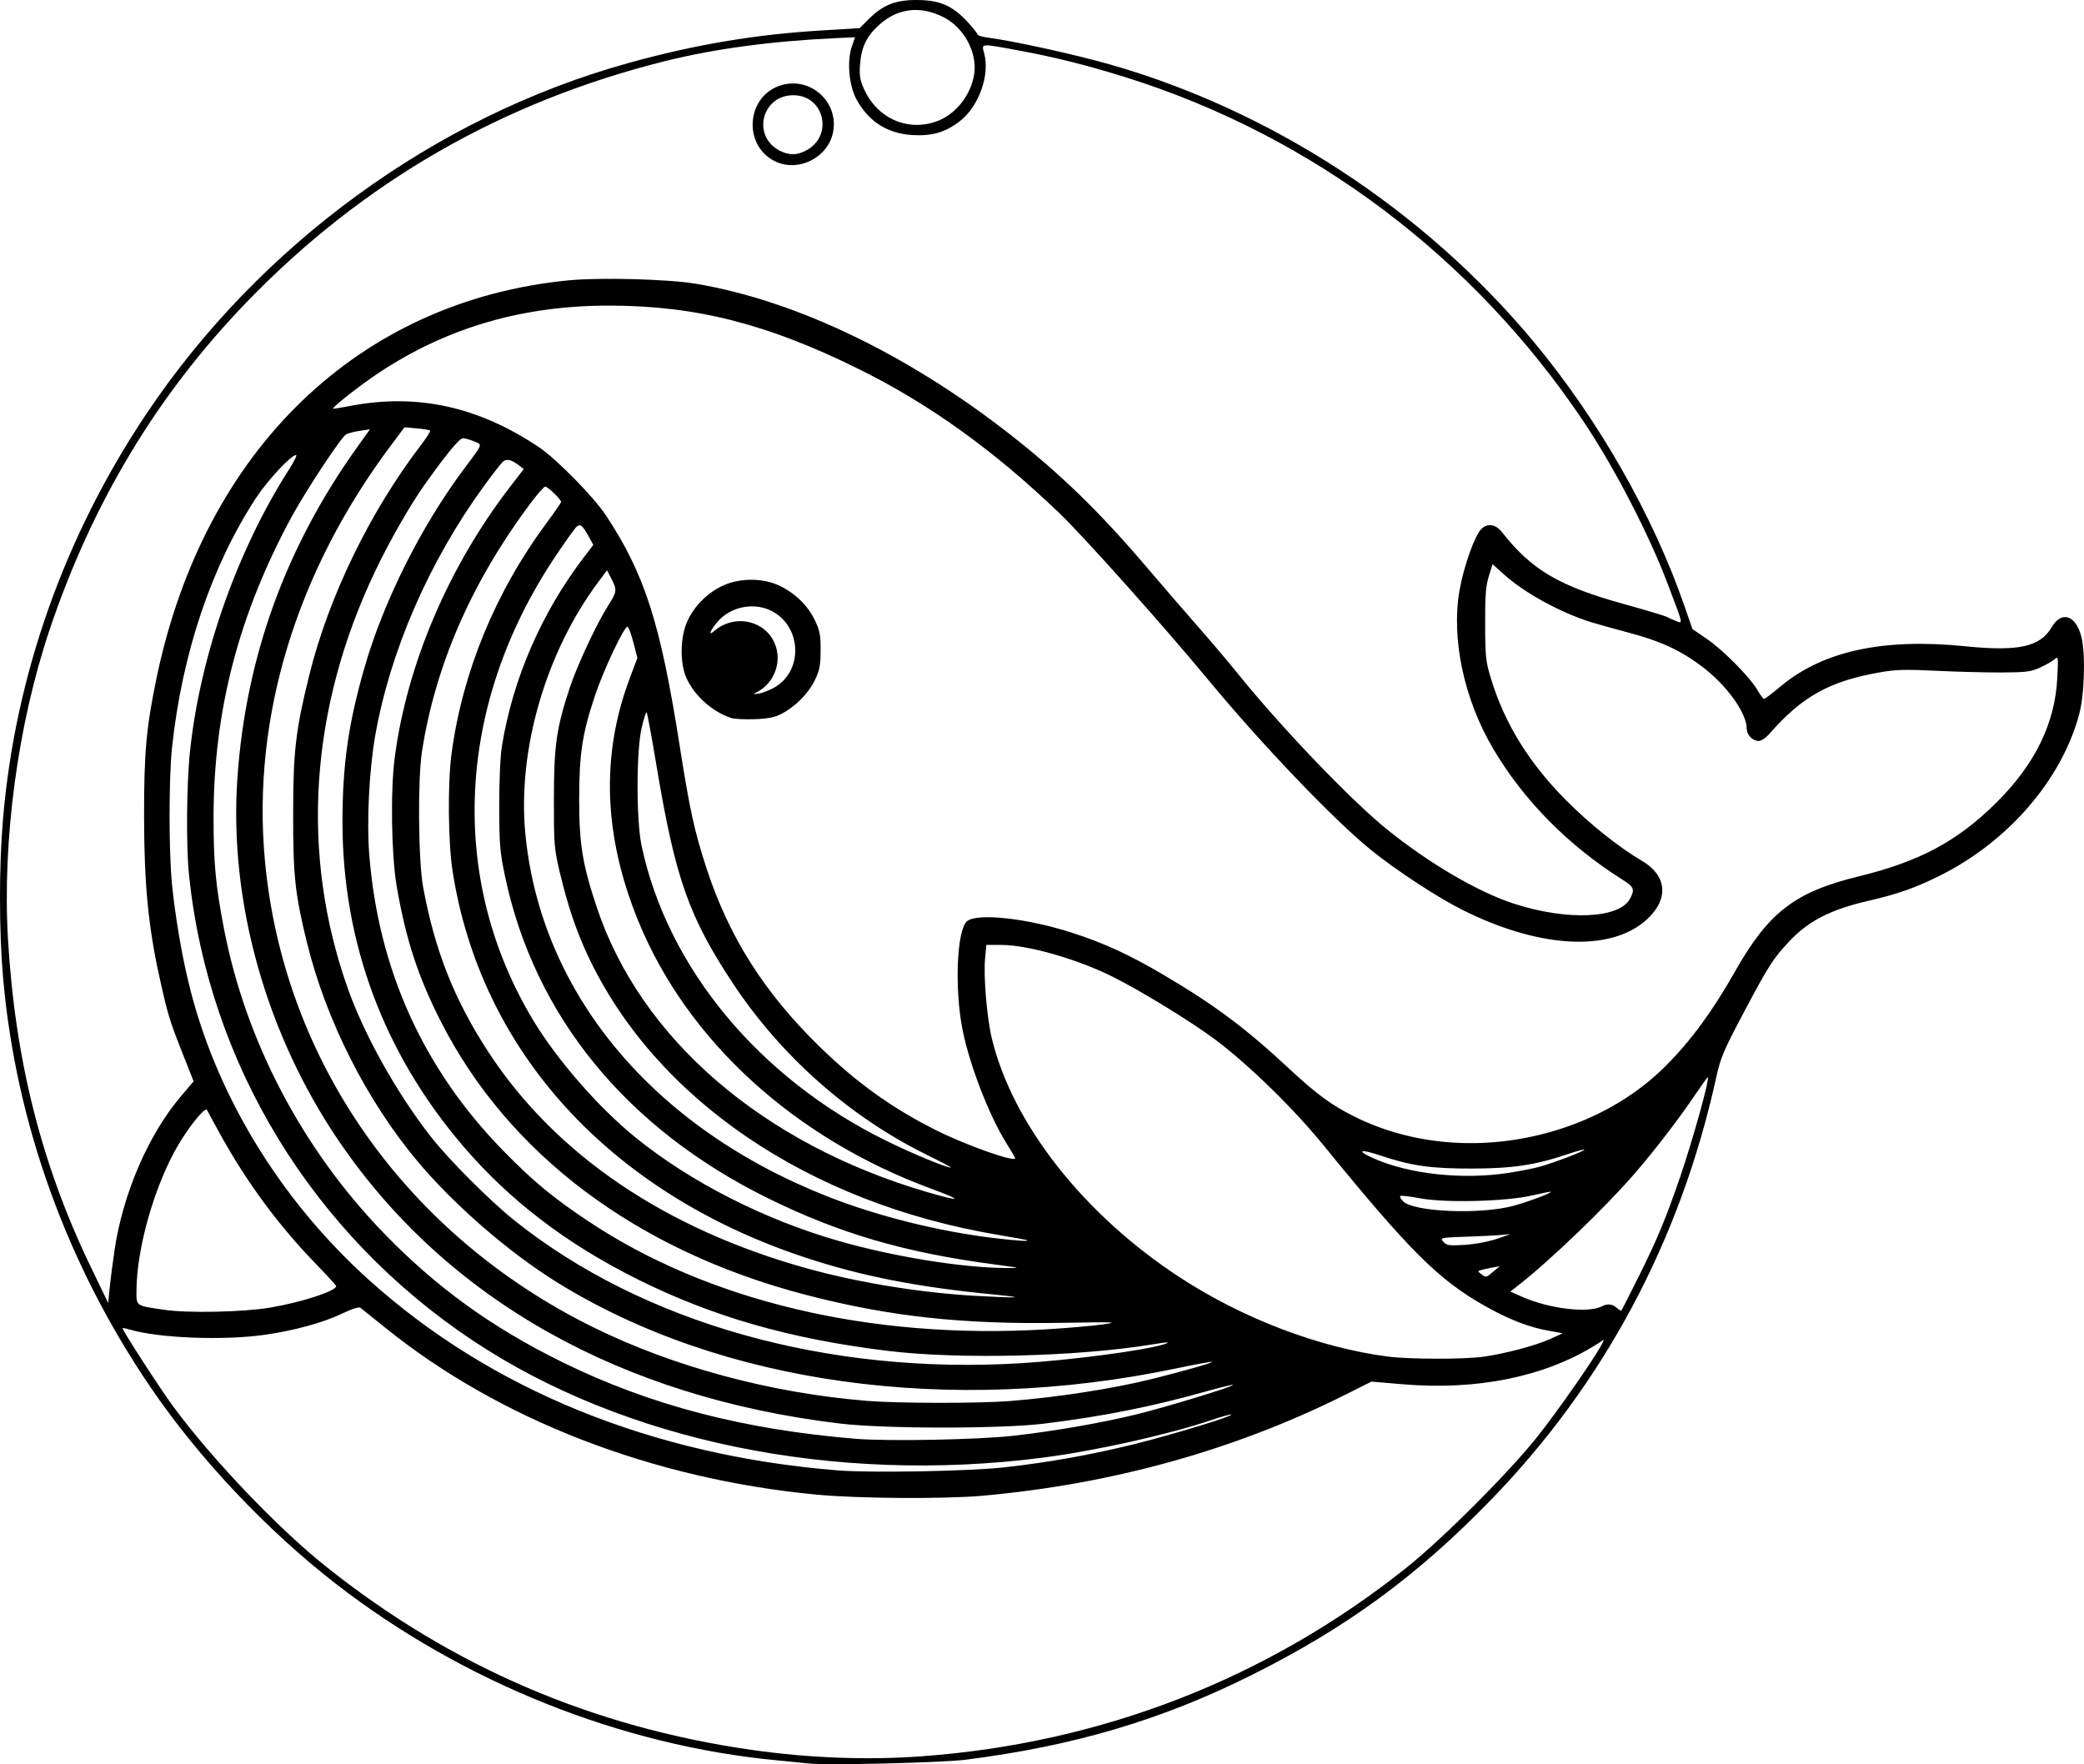 <?xml version="1.0" encoding="UTF-8" standalone="no"?>
<!-- Created with Inkscape (http://www.inkscape.org/) -->

<svg
   version="1.1"
   id="svg362"
   width="158.619"
   height="134.27"
   viewBox="0 0 158.619 134.27"
   sodipodi:docname="Luxury_Blub_logo_vector.svg"
   inkscape:version="1.2.2 (b0a8486541, 2022-12-01)"
   xmlns:inkscape="http://www.inkscape.org/namespaces/inkscape"
   xmlns:sodipodi="http://sodipodi.sourceforge.net/DTD/sodipodi-0.dtd"
   xmlns="http://www.w3.org/2000/svg"
   xmlns:svg="http://www.w3.org/2000/svg">
  <defs
     id="defs366" />
  <sodipodi:namedview
     id="namedview364"
     pagecolor="#ffffff"
     bordercolor="#000000"
     borderopacity="0.25"
     inkscape:showpageshadow="2"
     inkscape:pageopacity="0.0"
     inkscape:pagecheckerboard="0"
     inkscape:deskcolor="#d1d1d1"
     showgrid="false"
     inkscape:zoom="7.5699788"
     inkscape:cx="69.683155"
     inkscape:cy="61.95526"
     inkscape:window-width="1908"
     inkscape:window-height="1047"
     inkscape:window-x="0"
     inkscape:window-y="0"
     inkscape:window-maximized="1"
     inkscape:current-layer="g368" />
  <g
     inkscape:groupmode="layer"
     inkscape:label="Image"
     id="g368"
     transform="translate(-63.295,-103.462)">
    <path
       style="fill:#000000;stroke-width:0.16"
       d="m 124.882,237.68 c -0.308,-0.035 -1.388,-0.142 -2.4,-0.237 -11.889,-1.116 -23.948,-5.936 -33.629,-13.444 -5.243,-4.066 -10.368,-9.493 -14.04,-14.867 -6.416,-9.391 -10.315,-20.191 -11.282,-31.245 -0.313,-3.579 -0.316,-8.481 -0.007,-12.107 0.926,-10.876 4.657,-21.443 10.848,-30.725 8.634,-12.945 22.057,-22.728 36.775,-26.802 5.103,-1.413 9.659,-2.176 14.816,-2.482 l 2.76,-0.164 0.68,-0.68 c 1.088,-1.087 2.025,-1.464 3.64,-1.465 1.738,-9.6e-4 2.698,0.4 3.832,1.6 0.444,0.47 0.808,0.924 0.808,1.009 0,0.085 0.378,0.202 0.84,0.261 1.853,0.234 6.499,1.254 9.188,2.016 12.35,3.502 23.964,11.091 32.304,21.108 4.948,5.943 9.114,13.249 11.506,20.18 l 0.587,1.7 1.093,0.747 c 1.247,0.852 3.312,2.942 3.867,3.914 0.206,0.361 0.429,0.656 0.496,0.657 0.067,6.4e-4 0.627,-0.423 1.245,-0.942 3.214,-2.699 7.81,-3.698 14.082,-3.063 4.028,0.408 5.689,0.043 6.554,-1.439 0.75,-1.286 1.841,-0.948 2.266,0.702 0.331,1.286 0.244,4.4 -0.165,5.92 -1.336,4.963 -5.372,9.651 -10.54,12.243 -1.904,0.955 -3.214,1.418 -5.553,1.96 -2.869,0.666 -4.539,1.532 -6.016,3.12 -1.207,1.298 -1.532,1.807 -3.372,5.277 -1.608,3.032 -1.806,3.501 -2.159,5.101 -2.734,12.387 -8.542,23.249 -17.183,32.136 -5.619,5.779 -10.989,9.703 -18.188,13.292 -6.848,3.414 -13.509,5.384 -21.732,6.429 -1.816,0.231 -10.576,0.443 -11.92,0.289 z m 8.56,-0.549 c 13.673,-0.994 26.299,-5.902 36.88,-14.337 2.777,-2.214 7.775,-7.212 9.979,-9.979 1.521,-1.909 4.357,-5.975 4.896,-7.018 l 0.196,-0.378 -0.695,0.432 c -3.873,2.405 -8.994,3.442 -14.631,2.965 l -2.386,-0.202 -1.955,0.98 c -8.415,4.218 -17.744,6.819 -27.643,7.706 -2.906,0.26 -9.484,0.217 -12.64,-0.084 -12.519,-1.192 -24.189,-5.717 -32.876,-12.745 -0.907,-0.734 -1.734,-1.398 -1.837,-1.475 -0.118,-0.088 -0.63,0.073 -1.383,0.435 -1.446,0.696 -3.652,1.301 -5.909,1.622 -3.12,0.443 -8.008,0.257 -10.225,-0.39 -0.302,-0.088 -0.569,-0.141 -0.592,-0.118 -0.073,0.073 2.859,4.605 3.851,5.952 2.941,3.996 7.972,9.271 11.611,12.174 9.554,7.623 20.3,12.249 32.48,13.981 4.317,0.614 8.763,0.78 12.88,0.481 z m 6.296,-21.992 c 3.348,-0.371 6.596,-0.951 9.864,-1.761 2.92,-0.725 7.529,-2.127 7.404,-2.253 -0.038,-0.038 -0.693,0.142 -1.456,0.4 -3.311,1.119 -8.892,2.364 -12.913,2.88 -15.854,2.035 -31.81,-1.241 -43.323,-8.894 -12.223,-8.125 -20.135,-21.081 -21.628,-35.416 -0.232,-2.223 -0.195,-6.953 0.073,-9.479 0.77,-7.258 3.586,-15.26 7.545,-21.441 0.38,-0.594 0.616,-1.08 0.523,-1.08 -0.377,0 -2.175,1.93 -3.056,3.28 -3.383,5.182 -5.612,11.806 -6.38,18.96 -0.253,2.352 -0.252,7.997 0,10.48 0.239,2.348 0.691,5.045 1.22,7.28 2.007,8.484 6.902,16.59 13.747,22.764 9.282,8.373 21.582,13.375 35.684,14.511 2.533,0.204 9.99,0.069 12.696,-0.231 z m 0.664,-2.4 c 3.077,-0.348 6.661,-0.968 9.313,-1.611 2.283,-0.554 7.536,-2.157 7.426,-2.267 -0.032,-0.032 -0.949,0.192 -2.039,0.498 -4.154,1.166 -7.832,1.898 -12.301,2.449 -3.307,0.408 -12.181,0.405 -15.598,-0.005 -16.649,-1.997 -29.837,-9.411 -38.041,-21.388 -5.596,-8.169 -8.447,-18.296 -7.8,-27.703 0.636,-9.238 3.668,-17.606 9.156,-25.268 l 0.936,-1.307 -0.766,0.115 c -0.421,0.063 -0.891,0.181 -1.043,0.263 -0.37,0.198 -3.08,4.299 -4.163,6.3 -4.022,7.43 -5.919,14.719 -5.932,22.8 -0.006,3.494 0.157,5.244 0.794,8.542 1.647,8.527 5.949,16.728 12.129,23.122 4.009,4.147 8.231,7.203 13.609,9.848 6.669,3.28 13.825,5.147 22.4,5.844 2.428,0.197 9.307,0.064 11.92,-0.232 z m -0.223,-2.648 c 3.683,-0.292 7.863,-0.943 10.863,-1.692 2.372,-0.592 4.576,-1.222 4.508,-1.289 -0.033,-0.033 -1.24,0.188 -2.684,0.491 -17.293,3.623 -34.689,1.208 -47.185,-6.55 -3.661,-2.273 -7.817,-5.878 -10.599,-9.195 -3.873,-4.616 -6.972,-10.745 -8.425,-16.658 -0.908,-3.696 -1.055,-5.076 -1.05,-9.822 0.005,-4.733 0.184,-6.282 1.206,-10.446 1.478,-6.022 4.645,-12.544 8.588,-17.684 0.392,-0.511 0.675,-0.968 0.629,-1.014 -0.046,-0.046 -0.504,-0.122 -1.017,-0.167 l -0.933,-0.083 -1.059,1.417 c -7.171,9.593 -10.537,20.635 -9.575,31.417 1.364,15.308 10.713,28.63 25.035,35.678 6.11,3.007 13.49,4.989 20.8,5.586 2.361,0.193 8.53,0.2 10.897,0.012 z m 0.863,-2.88 c 3.753,-0.231 9.276,-0.958 10.8,-1.422 0.653,-0.199 0.353,-0.204 -0.8,-0.013 -5.655,0.936 -14.693,1.162 -20.122,0.505 -7.469,-0.905 -13.384,-2.599 -19.164,-5.487 -5.376,-2.687 -9.698,-5.993 -13.222,-10.116 -6.046,-7.074 -9.173,-15.484 -9.173,-24.677 0,-4.305 0.454,-7.487 1.674,-11.724 1.458,-5.065 4.316,-10.769 7.587,-15.142 1.462,-1.954 1.41,-1.81 0.756,-2.083 -0.312,-0.13 -0.696,-0.237 -0.854,-0.237 -0.264,0 -1.324,1.291 -2.954,3.6 -1.079,1.527 -2.592,4.172 -3.662,6.4 -5.055,10.523 -5.789,21.707 -2.1,31.985 1.269,3.536 3.724,7.905 6.274,11.165 1.382,1.767 4.513,4.902 6.405,6.411 9.767,7.795 23.808,11.741 38.555,10.835 z m 35.141,-0.489 c 1.684,-0.234 3.99,-0.847 5.125,-1.363 l 0.934,-0.424 -1.12,-0.202 c -1.482,-0.267 -2.99,-0.855 -4.776,-1.86 -3.546,-1.996 -5.735,-4.174 -12.34,-12.276 -2.285,-2.803 -5.712,-6.143 -8.241,-8.032 -1.803,-1.347 -5.662,-3.71 -7.777,-4.763 -2.731,-1.359 -6.434,-2.417 -8.483,-2.423 l -1.137,-0.003 -0.095,1.015 c -0.13,1.39 0.138,4.553 0.517,6.118 1.582,6.525 7.013,13.417 14.331,18.19 4.81,3.137 10.629,5.345 15.846,6.014 1.609,0.206 5.764,0.212 7.216,0.01 z m -33.369,-2.08 c 1.622,-0.095 3.596,-0.264 4.388,-0.376 1.31,-0.184 1.036,-0.196 -3.04,-0.126 -7.608,0.13 -13.176,-0.477 -19.52,-2.126 -12.863,-3.344 -22.675,-10.703 -27.825,-20.868 -1.721,-3.396 -2.642,-6.23 -3.331,-10.251 -0.403,-2.352 -0.478,-7.235 -0.149,-9.76 0.923,-7.088 4.099,-14.545 8.784,-20.626 l 1.037,-1.346 -0.378,-0.292 c -0.548,-0.423 -0.92,-0.511 -1.196,-0.282 -0.133,0.111 -0.776,0.934 -1.429,1.829 -4.187,5.746 -7.165,12.575 -8.303,19.045 -0.458,2.604 -0.652,6.509 -0.45,9.058 0.693,8.738 4.115,16.298 10.188,22.511 2.276,2.328 3.767,3.565 6.493,5.382 9.124,6.082 21.468,9.007 34.732,8.228 z m -58.972,-1.658 c 2.396,-0.403 5.04,-1.262 5.04,-1.638 0,-0.056 -0.706,-0.829 -1.569,-1.717 -2.785,-2.867 -5.209,-6.148 -7.215,-9.765 -0.534,-0.963 -1.004,-1.827 -1.045,-1.92 -0.119,-0.271 -1.28,1.13 -2.159,2.605 -1.809,3.035 -3.209,7.906 -3.212,11.175 -0.002,1.157 -0.077,1.107 2.159,1.431 1.781,0.258 5.98,0.168 8,-0.171 z m 101.389,-0.107 c 0.407,-0.214 0.793,-0.171 1.119,0.124 0.161,0.146 0.321,0.236 0.355,0.2 0.034,-0.036 0.635,-1.218 1.337,-2.626 1.38,-2.769 2.061,-4.408 3.143,-7.567 0.98,-2.863 2.277,-7.553 2.088,-7.553 -0.034,0 -0.436,0.558 -0.894,1.24 -1.231,1.833 -3.055,4.213 -4.621,6.032 -2.238,2.599 -6.499,6.693 -8.952,8.601 l -0.556,0.433 0.893,0.395 c 2.088,0.923 5.04,1.273 6.09,0.722 z M 72.013,198.596 c 0.652,-4.317 2.567,-8.759 5.03,-11.67 l 0.989,-1.168 -0.831,-2.099 c -0.996,-2.515 -1.126,-2.94 -1.745,-5.724 -0.874,-3.927 -1.189,-7.178 -1.195,-12.32 -0.006,-4.904 0.168,-6.814 0.967,-10.629 3.622,-17.3 15.384,-28.631 31.336,-30.187 2.387,-0.233 7.582,-0.096 9.678,0.255 7.867,1.318 16.7,5.64 24.722,12.097 3.592,2.891 6.367,5.646 9.976,9.904 0.932,1.1 2.517,2.936 3.523,4.08 1.005,1.144 2.349,2.728 2.986,3.52 3.329,4.138 8.674,9.722 11.436,11.948 3.218,2.593 6.903,4.746 9.651,5.639 4.051,1.316 8.041,1.137 8.834,-0.396 0.367,-0.709 0.295,-0.881 -0.604,-1.447 -4.111,-2.59 -7.497,-6.02 -9.817,-9.947 -2.227,-3.768 -3.208,-8.384 -2.565,-12.061 0.317,-1.813 1.151,-4.16 1.658,-4.666 0.467,-0.467 1.088,-0.376 1.564,0.229 2.273,2.893 4.37,4.124 9.377,5.506 1.588,0.438 3.02,0.868 3.184,0.956 0.164,0.087 0.487,0.231 0.719,0.319 0.513,0.195 0.546,0.335 -0.675,-2.88 -1.433,-3.772 -4.026,-8.779 -6.339,-12.24 -8.38,-12.539 -20.641,-21.783 -34.806,-26.242 -2.945,-0.927 -5.453,-1.558 -8.23,-2.07 -2.942,-0.543 -2.843,-0.55 -2.637,0.192 0.457,1.651 -0.383,4.031 -1.824,5.17 -1.084,0.857 -2.126,1.166 -3.628,1.076 -1.906,-0.114 -3.343,-1.028 -4.259,-2.711 -0.576,-1.058 -0.74,-2.9 -0.358,-4.02 l 0.243,-0.713 -1.463,0.067 c -4.854,0.222 -9.233,0.811 -12.983,1.746 -12.442,3.102 -23.068,9.227 -31.895,18.385 -6.787,7.042 -11.702,15.218 -14.957,24.881 -2.424,7.197 -3.614,16.042 -3.171,23.575 0.542,9.22 2.555,17.179 6.317,24.97 l 1.306,2.705 0.12,-1.185 c 0.066,-0.652 0.233,-1.932 0.371,-2.844 z m 50.389,-82.805 c -2.636,-1.162 -2.342,-5.118 0.436,-5.866 2.313,-0.623 4.437,1.498 3.815,3.808 -0.477,1.771 -2.585,2.792 -4.251,2.057 z m 2.313,-0.911 c 2.016,-1.133 1.309,-4.124 -0.986,-4.17 -2.445,-0.049 -3.251,3.116 -1.075,4.225 0.725,0.37 1.335,0.353 2.061,-0.055 z m 14.327,87.116 c -5.927,-0.571 -10.197,-1.41 -14.56,-2.86 -14.799,-4.917 -24.61,-15.691 -26.738,-29.361 -0.344,-2.209 -0.384,-6.689 -0.08,-8.96 0.831,-6.206 3.349,-12.316 7.234,-17.553 0.607,-0.818 1.103,-1.538 1.103,-1.599 0,-0.188 -1.011,-1.167 -1.205,-1.167 -0.1,0 -0.65,0.63 -1.221,1.4 -4.419,5.954 -7.141,12.21 -8.162,18.76 -0.333,2.136 -0.281,8.323 0.087,10.32 0.889,4.829 2.38,8.597 4.972,12.56 5.106,7.808 13.468,13.478 24.296,16.476 3.868,1.071 8.61,1.842 12.753,2.074 3.339,0.187 3.988,0.149 1.52,-0.089 z m 37.92,-1.759 0.48,-0.407 -0.56,0.104 c -0.308,0.057 -0.691,0.141 -0.851,0.187 -0.281,0.08 -0.281,0.09 0,0.303 0.378,0.286 0.37,0.288 0.931,-0.187 z m -38.08,-0.556 c -6.733,-0.892 -11.708,-2.349 -17.12,-5.015 -10.785,-5.312 -17.782,-13.87 -20.024,-24.491 -0.395,-1.872 -0.44,-2.409 -0.445,-5.36 -0.003,-1.949 0.079,-3.799 0.202,-4.56 0.829,-5.121 3.011,-10.149 6.24,-14.381 l 0.718,-0.941 -0.273,-0.499 c -0.542,-0.991 -0.698,-1.131 -0.992,-0.887 -0.145,0.121 -0.911,1.193 -1.702,2.384 -7.482,11.263 -8.08,24.455 -1.597,35.2 1.83,3.032 4.99,6.648 7.793,8.916 4.186,3.387 9.787,6.239 15.44,7.859 4.182,1.199 9.356,2.038 12.72,2.063 1.232,0.009 1.196,-0.002 -0.96,-0.287 z m 38.48,-1.974 c 0.66,-0.225 1.02,-0.367 0.8,-0.316 -0.22,0.052 -1.501,0.132 -2.847,0.178 -2.434,0.084 -2.445,0.086 -2.16,0.404 0.258,0.288 0.425,0.311 1.647,0.231 0.828,-0.054 1.829,-0.249 2.56,-0.498 z m -35.92,0.14 c -0.088,-0.034 -1.06,-0.213 -2.16,-0.397 -14.502,-2.428 -26.168,-10.38 -31.273,-21.318 -0.868,-1.859 -1.526,-3.821 -2.107,-6.279 -0.43,-1.822 -0.453,-2.108 -0.449,-5.6 0.005,-4.055 0.194,-5.38 1.204,-8.44 0.558,-1.69 2.063,-4.912 2.923,-6.257 0.677,-1.058 0.692,-1.181 0.251,-2.045 l -0.331,-0.648 -0.64,0.855 c -4.015,5.359 -6.188,12.821 -5.582,19.175 1.16,12.179 9.737,22.446 23.118,27.675 3.764,1.471 8.33,2.608 12.503,3.114 1.731,0.21 2.85,0.282 2.543,0.163 z m 37.04,-2.612 c 1.151,-0.312 2.935,-0.982 2.844,-1.068 -0.024,-0.023 -0.656,0.102 -1.404,0.276 -1.985,0.464 -6.608,0.583 -8.538,0.22 -0.78,-0.147 -1.46,-0.225 -1.511,-0.173 -0.051,0.051 0.047,0.233 0.218,0.404 0.814,0.812 5.892,1.019 8.391,0.342 z m -44.286,-1.294 c -10.463,-3.848 -18.615,-11.299 -22.33,-20.407 -2.634,-6.459 -2.847,-12.579 -0.643,-18.441 l 0.586,-1.559 -0.304,-1.171 c -0.167,-0.644 -0.368,-1.184 -0.447,-1.2 -0.25,-0.051 -1.813,3.259 -2.481,5.252 -0.966,2.884 -1.202,4.442 -1.2,7.919 0.002,3.376 0.256,4.926 1.338,8.176 3.325,9.988 12.638,18.02 25.125,21.671 2.652,0.775 2.815,0.665 0.354,-0.24 z m 43.886,-1.209 c 0.88,-0.132 1.996,-0.354 2.48,-0.494 1.156,-0.333 3.399,-1.198 3.318,-1.279 -0.035,-0.035 -0.58,0.112 -1.21,0.326 -2.473,0.841 -4.213,1.106 -7.308,1.114 -3.17,0.008 -4.656,-0.205 -7.057,-1.012 -1.514,-0.509 -1.804,-0.358 -0.458,0.237 2.722,1.204 6.719,1.637 10.235,1.109 z m -44.329,-1.422 c -5.842,-2.889 -11.05,-7.511 -14.709,-13.056 -3.317,-5.027 -4.352,-7.968 -5.756,-16.369 -0.38,-2.271 -0.728,-4.167 -0.774,-4.213 -0.046,-0.046 -0.216,0.48 -0.378,1.169 -0.418,1.783 -0.42,7.06 -0.004,9.013 1.977,9.27 8.937,17.662 18.59,22.417 1.985,0.978 4.529,2.034 4.951,2.056 0.083,0.004 -0.781,-0.453 -1.92,-1.016 z m 6.809,0.3 c 0,-0.046 -0.288,-0.54 -0.641,-1.098 -1.324,-2.096 -2.832,-5.989 -3.367,-8.69 -0.619,-3.127 -0.432,-7.606 0.344,-8.248 0.777,-0.642 4.562,-0.228 7.983,0.875 2.439,0.786 4.348,1.663 6.923,3.179 3.944,2.322 6.282,4.067 9.637,7.193 2.033,1.894 3.178,2.737 4.88,3.592 4.697,2.36 10.446,2.701 15.837,0.939 3.091,-1.01 5.804,-2.644 7.924,-4.771 1.934,-1.941 3.545,-4.138 5.279,-7.198 2.547,-4.496 4.554,-6.038 9.404,-7.221 4.619,-1.127 7.502,-2.668 10.452,-5.587 2.961,-2.93 4.493,-6.057 4.664,-9.52 0.081,-1.636 0.075,-1.673 -0.218,-1.411 -0.165,0.148 -0.661,0.431 -1.101,0.63 -0.7,0.316 -1.07,0.363 -2.96,0.369 -1.188,0.004 -3.42,-0.054 -4.96,-0.13 -2.309,-0.113 -3.056,-0.092 -4.262,0.119 -3.847,0.675 -5.934,1.839 -8.432,4.703 -0.249,0.286 -0.604,0.52 -0.787,0.52 -0.473,0 -0.919,-0.457 -0.921,-0.945 -0.004,-1.199 -1.54,-3.324 -3.424,-4.737 -1.64,-1.23 -3.139,-1.921 -5.56,-2.561 -1.174,-0.311 -2.494,-0.68 -2.934,-0.82 -2.312,-0.738 -4.982,-2.202 -6.513,-3.573 l -0.913,-0.818 -0.286,0.927 c -0.23,0.744 -0.285,1.465 -0.277,3.647 0.009,2.499 0.045,2.837 0.451,4.159 1.047,3.415 2.883,6.387 5.695,9.219 1.821,1.835 4.012,3.584 5.805,4.636 1.777,1.043 2.032,2.683 0.647,4.164 -2.614,2.795 -8.209,2.623 -14.328,-0.441 -1.903,-0.952 -5.043,-3.01 -6.957,-4.559 -2.832,-2.292 -8.346,-8.058 -12.447,-13.019 -3.296,-3.987 -9.371,-10.79 -11.235,-12.581 -4.995,-4.801 -9.914,-8.337 -15.32,-11.01 -6.941,-3.433 -12.371,-4.814 -18.96,-4.822 -6.586,-0.008 -12.324,1.659 -17.52,5.09 -1.497,0.989 -3.745,2.763 -3.5,2.763 0.077,-2e-5 0.68,-0.102 1.34,-0.227 5.066,-0.959 9.71,0.064 14.32,3.155 1.327,0.89 4.173,3.792 5.105,5.206 2.948,4.472 4.137,8.196 5.603,17.546 0.757,4.826 1.118,6.476 2.031,9.274 1.711,5.247 4.414,9.506 8.644,13.623 2.811,2.736 5.474,4.643 8.84,6.333 2.284,1.146 6.017,2.465 6.017,2.126 z m -21.6,-33.497 c -1.438,-0.472 -2.786,-1.669 -3.413,-3.031 -0.526,-1.144 -0.491,-3.161 0.076,-4.372 0.541,-1.154 1.525,-2.136 2.673,-2.668 1.319,-0.612 3.1,-0.605 4.369,0.017 1.19,0.583 2.147,1.533 2.67,2.65 0.358,0.763 0.423,1.118 0.417,2.265 -0.006,1.144 -0.077,1.504 -0.444,2.263 -0.486,1.007 -1.482,2.01 -2.533,2.554 -0.528,0.273 -1.024,0.371 -2.056,0.407 -0.748,0.026 -1.54,-0.012 -1.76,-0.085 z m 3.305,-2.346 c 2.276,-1.334 1.999,-4.878 -0.462,-5.906 -1.342,-0.561 -3.013,-0.149 -3.934,0.968 -0.547,0.664 -0.686,1.069 -0.229,0.668 1.397,-1.225 3.554,-0.93 4.456,0.608 0.867,1.48 0.216,3.434 -1.376,4.126 -0.132,0.057 0.007,0.067 0.309,0.021 0.302,-0.046 0.858,-0.264 1.236,-0.486 z m 12.248,-43.043 c 1.482,-0.505 2.683,-1.991 2.928,-3.621 0.247,-1.644 -0.774,-3.542 -2.328,-4.33 -1.751,-0.887 -3.45,-0.7 -4.854,0.536 -0.987,0.869 -1.409,1.723 -1.504,3.045 -0.064,0.891 -0.013,1.2 0.317,1.921 1.001,2.186 3.246,3.196 5.44,2.449 z"
       id="path372" />
  </g>
</svg>
